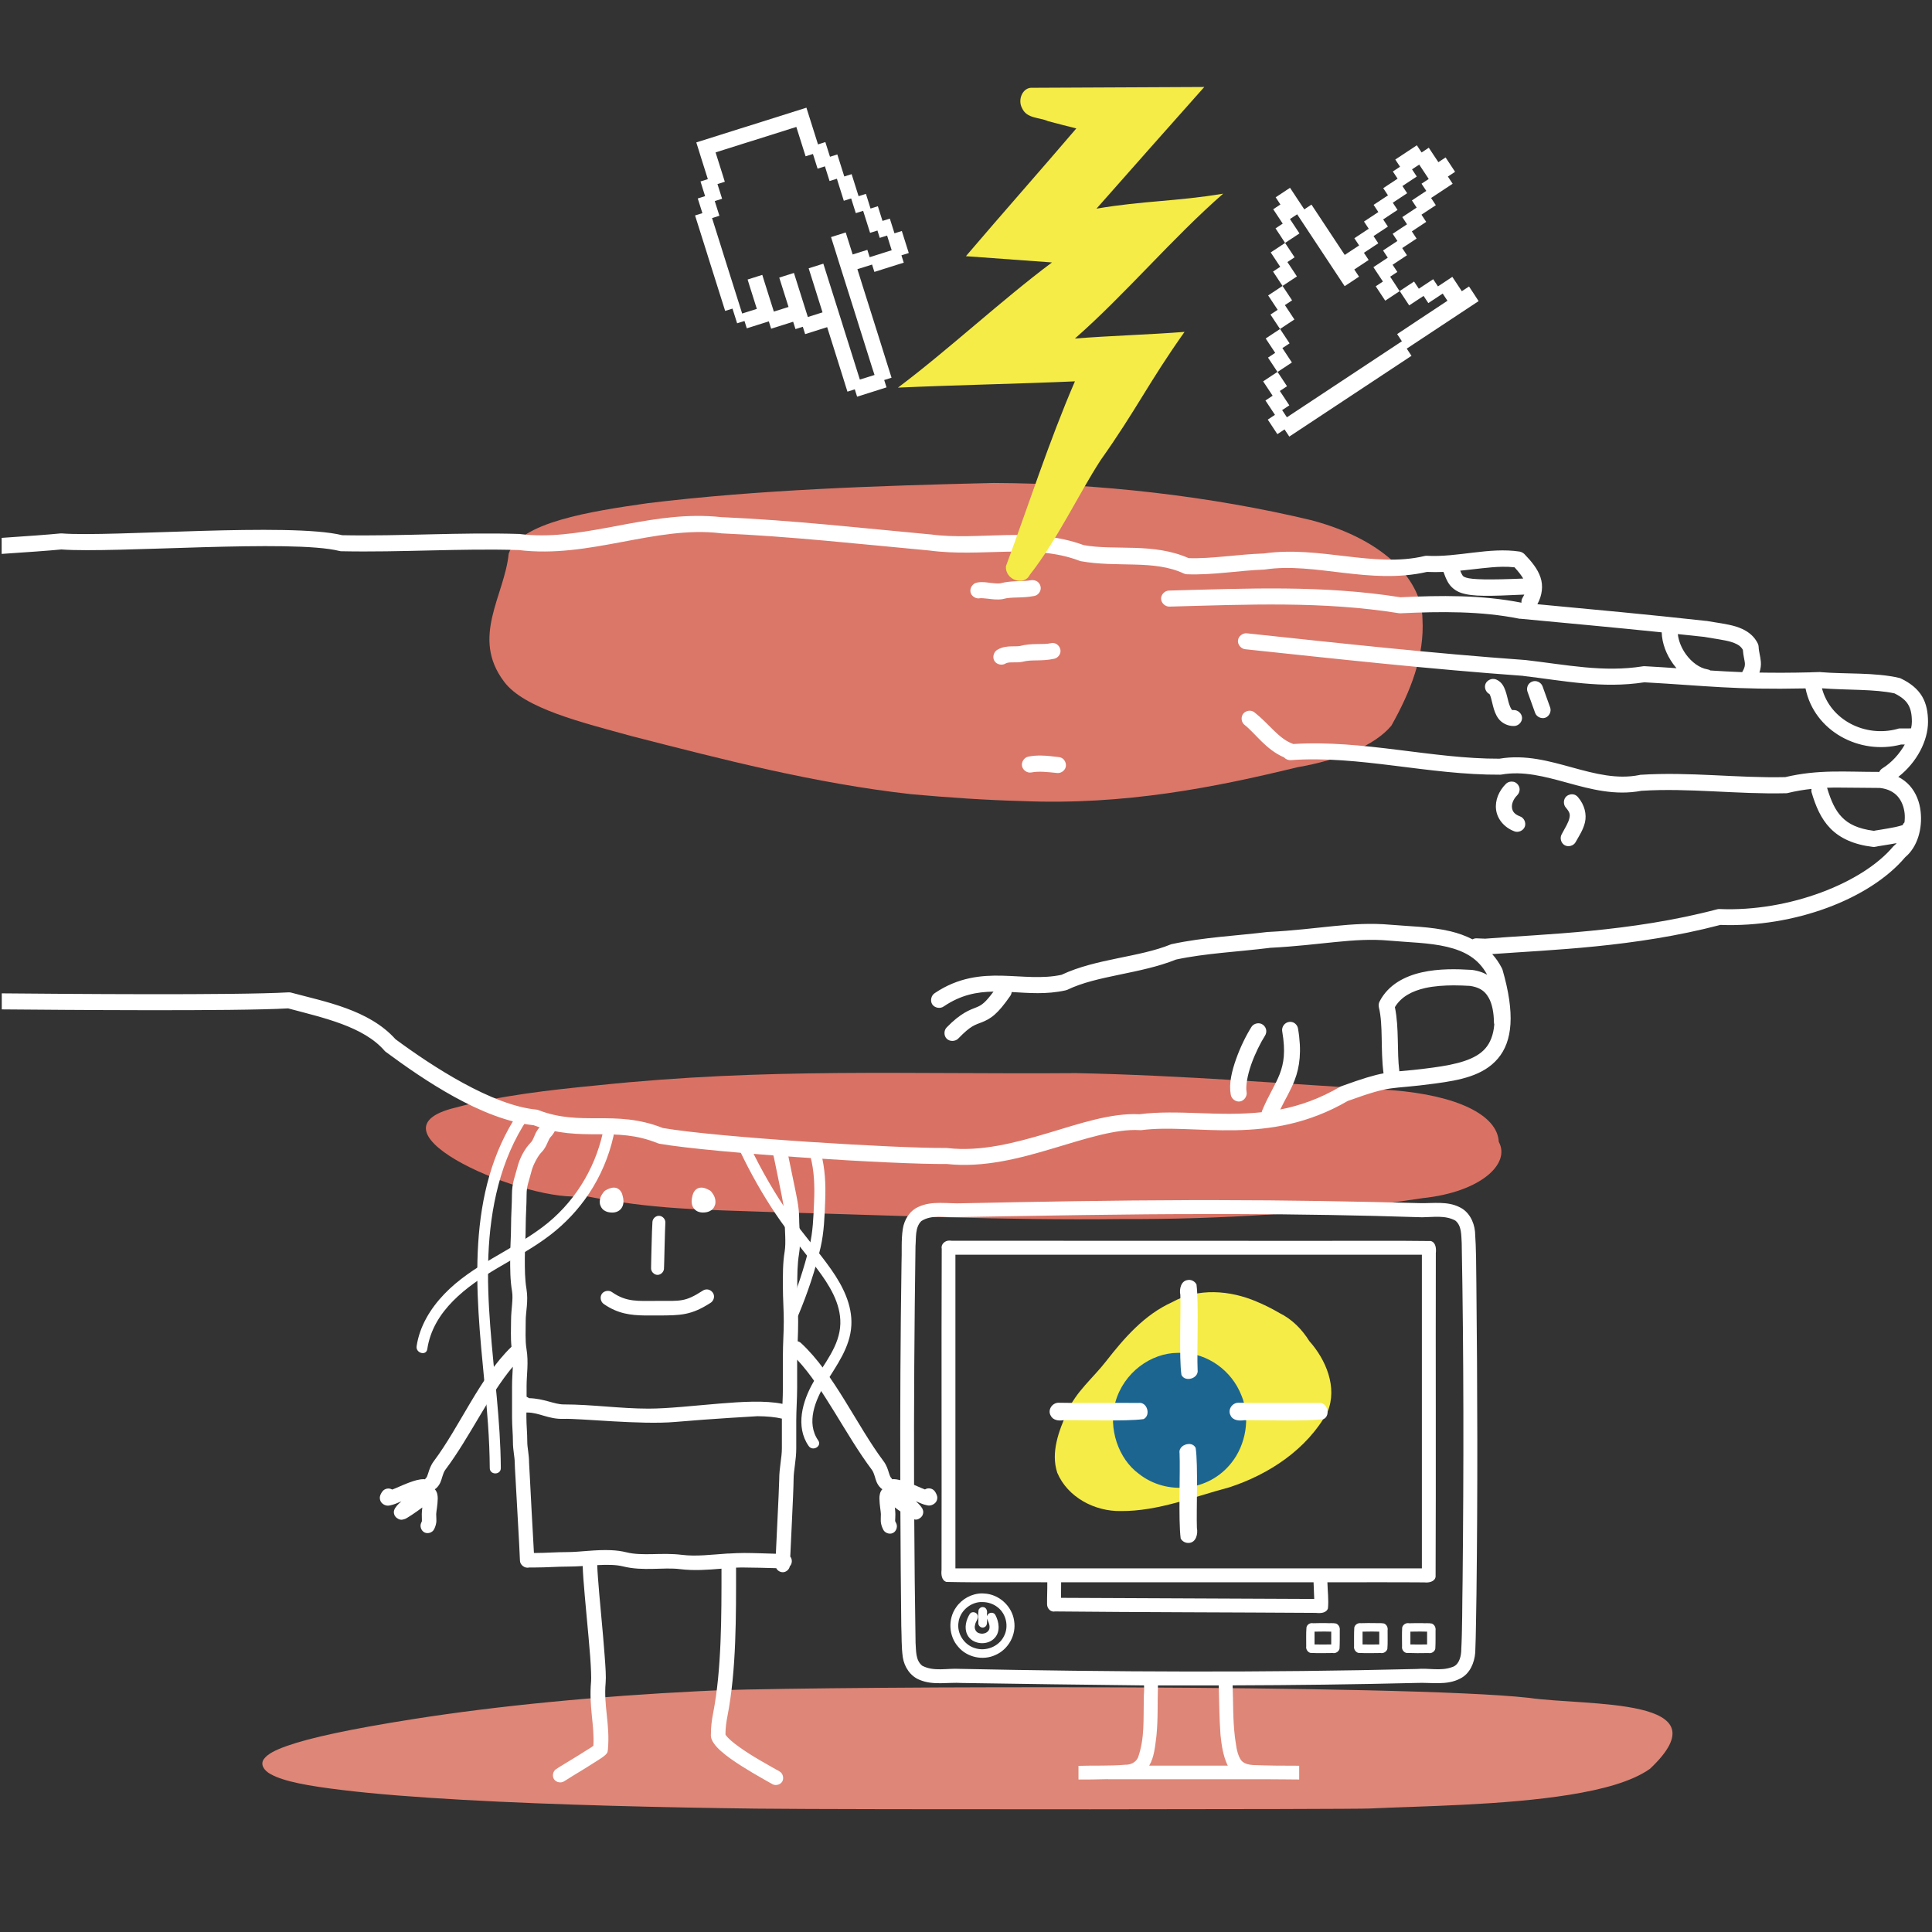 <?xml version="1.0" encoding="utf-8"?>
<!-- Generator: Adobe Illustrator 24.1.3, SVG Export Plug-In . SVG Version: 6.00 Build 0)  -->
<svg version="1.1" xmlns="http://www.w3.org/2000/svg" xmlns:xlink="http://www.w3.org/1999/xlink" x="0px" y="0px"
	 viewBox="0 0 500 500" style="enable-background:new 0 0 500 500;" xml:space="preserve">
<rect x="0" y="0" width="500" height="500" fill="#333333" stroke="none"/>
<style type="text/css">
	.st0{display:none;}
	.st1{display:inline;fill:#CE393E;}
	.st2{display:inline;fill:#1D6591;}
	.st3{fill-rule:evenodd;clip-rule:evenodd;fill:#E19081;}
	.st4{opacity:0.89;}
	.st5{fill:#FAED24;}
	.st6{fill-rule:evenodd;clip-rule:evenodd;fill:#FFFFFF;}
	.st7{opacity:0.27;fill-rule:evenodd;clip-rule:evenodd;fill:#FFFFFF;}
	.st8{opacity:0.91;fill-rule:evenodd;clip-rule:evenodd;fill:#FAED24;}
	.st9{fill-rule:evenodd;clip-rule:evenodd;fill:#1D6591;}
	.st10{fill-rule:evenodd;clip-rule:evenodd;fill:#CE393E;}
	.st11{fill:#FFFFFF;}
	.st12{fill:#D97264;}
	.st13{fill-rule:evenodd;clip-rule:evenodd;fill:#DA7769;}
	.st14{fill-rule:evenodd;clip-rule:evenodd;fill:#DE8677;}
	.st15{fill-rule:evenodd;clip-rule:evenodd;fill:#F5EC48;}
	.st16{fill:none;}
	.st17{fill:#CE393E;}
	.st18{fill:#BAD97C;}
	.st19{fill:#8499B8;}
	.st20{fill:#1B5D85;}
	.st21{fill-rule:evenodd;clip-rule:evenodd;fill:#8C9FBC;}
	.st22{fill:#FFFFFF;stroke:#FFFFFF;stroke-width:0.938;stroke-miterlimit:10;}
	.st23{fill-rule:evenodd;clip-rule:evenodd;fill:#889CBA;}
	.st24{fill-rule:evenodd;clip-rule:evenodd;fill:#6483A7;}
	.st25{opacity:0.48;fill-rule:evenodd;clip-rule:evenodd;fill:#FFFFFF;}
	.st26{fill-rule:evenodd;clip-rule:evenodd;fill:#FAED24;}
	.st27{opacity:0.85;fill-rule:evenodd;clip-rule:evenodd;fill:#FAED24;}
</style>
<g id="podloga" class="st0">
	<rect class="st1" width="500" height="500"/>
</g>
<g id="ilustracije">
	<path class="st12" d="M154.75,280.87c43.85-4.59,79.85-2.81,123.79-3.15c27.68,0.58,54.65,2.81,81.83,4.43
		c16.64,1.32,27.16,6.37,27.51,13.35c3.13,5.69-4.7,13.01-19.71,14.58c-25.47,3.88-52.25,5.52-78.55,5.42
		c-29.72,0.35-58.98-0.99-88.39-1.77c-20.29-0.72-31.96-0.67-50.12-4.27c-13.51,2.34-58.92-16.76-33.07-22.85
		C129.23,283.57,142.15,282.09,154.75,280.87L154.75,280.87z M154.75,280.87"/>
	<path class="st13" d="M235.84,205.54c-25.14-2.82-48.98-9.04-72.29-15.01c-12.76-3.52-27.96-7.16-33.11-14.14
		c-8.66-11.47,0.13-22.19,1.21-33.11c2.8-8.08,21.12-10.94,36.02-13.06c28.61-3.48,59.13-4.51,89.51-5.23
		c27.37,0.13,56.07,3.38,82.28,9.66c19.86,5.3,28.53,16.22,28.67,25.47c0.58,9.6-3.07,18.85-8.05,27.69
		c-4.31,5.15-13.36,8.84-24.39,10.77c-21.29,5.18-44.57,9.84-71.17,8.73C255.02,207.07,245.42,206.4,235.84,205.54L235.84,205.54z
		 M235.84,205.54"/>
	<path class="st14" d="M180.99,437.67c-25.96,1.29-51.83,3.72-74.17,7.25c-16.19,2.56-26.53,4.79-32.56,6.92
		c-3.01,1.07-5.08,2.11-6,3.45c-0.91,1.33-0.02,2.86,1.75,3.84c3.53,1.97,9.88,3.07,18.5,4.12c8.61,1.05,19.43,1.88,31.39,2.55
		c23.92,1.33,52.33,1.99,75.89,2.27c23.55,0.28,153.72,0.2,158.68-0.03c12.89-0.62,34.6-0.8,51.74-3.56
		c8.57-1.38,16.15-3.41,20.81-6.72c19.78-18.68-15.92-16.15-31.43-18.37c-32.22-3.54-176.87-2.99-209.39-1.96
		C184.45,437.51,182.72,437.59,180.99,437.67L180.99,437.67z M180.99,437.67"/>
	<path class="st15" d="M325.2,336.85c-6.9-2.96-15.17-3.59-21.91,0.18c-7.11,3.22-12.32,9.21-17.02,15.24
		c-3.38,4.36-7.86,7.93-10.07,13.12c-2.14,4.85-4.33,10.45-2.58,15.76c2.7,6.37,9.7,10.03,16.46,9.91
		c9.69,0.06,18.8-3.69,28.03-6.13c10.32-3.36,20.16-9.85,25.46-19.55c2.62-6.32-0.41-13.49-4.71-18.3
		c-1.92-3.07-4.46-5.66-7.75-7.28C329.21,338.69,327.24,337.69,325.2,336.85L325.2,336.85z M327.6,333.08"/>
	<path class="st9" d="M304.84,350.12c-6.98,0.02-14.04,5.08-16.19,12.77c-1.91,6.78,0.81,14.65,6.03,18.49
		c7.2,5.73,18.15,4.7,24.04-2.84c3.66-4.59,4.97-11.65,2.59-17.34c-2.59-6.68-8.92-10.91-15.28-11.08
		C305.64,350.11,305.24,350.11,304.84,350.12L304.84,350.12z M304.84,350.12"/>
	<path class="st6" d="M141.43,288.91c-0.3,0.43-0.53,0.84-0.75,1.24c-0.43,0.76-0.88,1.45-0.92,1.49c-0.87,0.87-1.23,1.84-1.53,2.54
		c-0.3,0.7-0.51,1.14-0.78,1.41c-1.74,1.75-2.98,4.25-3.52,6.4c-0.59,2.35-1.44,4.11-1.44,7.17c0,2.55-0.23,5.26-0.23,8.09
		c0,2.71-0.23,5.48-0.23,8.33c0,2.85-0.01,5.68,0.49,8.64c0.34,2.04-0.26,4.68-0.26,7.52c0,2.1-0.14,4.43,0.11,6.8
		c-8.2,7.93-13.34,20.59-20.1,29.61c-0.82,1.09-1.17,2.21-1.41,2.99c-0.24,0.79-0.42,1.17-0.46,1.21c-0.16,0.14-0.3,0.31-0.4,0.49
		c-0.12-0.01-0.22-0.03-0.32-0.03c-1.27,0-2.45,0.39-3.69,0.84c-1.24,0.45-2.48,1.02-3.54,1.47c-0.47,0.2-0.58,0.23-0.95,0.38
		c-0.79-0.5-1.95-0.29-2.51,0.46c-0.17,0.23-0.32,0.43-0.46,0.75c-0.14,0.32-0.39,0.86-0.09,1.67c0.31,0.81,1.2,1.21,1.64,1.26
		c0.44,0.06,0.68-0.01,0.92-0.06c0.95-0.19,1.81-0.58,2.88-1.04c-0.2,0.18-0.5,0.45-0.66,0.6c-0.41,0.41-0.63,0.64-0.92,1.1
		c-0.07,0.11-0.18,0.27-0.26,0.52c-0.08,0.24-0.22,0.64,0.03,1.3c0.25,0.65,1.04,1.13,1.47,1.21c0.42,0.08,0.61,0,0.78-0.03
		c0.66-0.14,0.82-0.3,1.15-0.49c0.33-0.19,0.7-0.43,1.09-0.69c0.9-0.6,1.86-1.27,2.74-1.93c-0.07,0.57-0.14,1.15-0.14,1.7
		c0,0.95,0.04,1.53,0.03,1.7c-0.01,0.18,0.06,0.09-0.17,0.55c-0.44,0.87-0.04,2.07,0.84,2.51c0.87,0.44,2.07,0.04,2.5-0.84
		c0.35-0.7,0.56-1.47,0.58-2.1c0.02-0.63-0.05-1.03-0.05-1.81c0-0.55,0.39-2.44,0.4-4.01c0-0.39-0.02-0.77-0.14-1.24
		c-0.09-0.33-0.25-0.79-0.63-1.18c0.2-0.1,0.37-0.24,0.52-0.4c0.94-0.94,1.17-1.98,1.41-2.77c0.24-0.78,0.45-1.39,0.81-1.87
		c6.42-8.56,11.31-19.41,17.46-26.67c-0.06,1.56-0.2,3.21-0.2,4.96v8.09c0,2.43,0.23,4.24,0.23,6.48c0,2.1,0.46,3.79,0.46,5.3
		c0,0.65,0.1,2.14,0.23,4.46c0.13,2.32,0.29,5.29,0.46,8.27c0.17,2.97,0.34,5.94,0.46,8.26c0.12,2.33,0.2,4.17,0.2,4.29
		c-0.03,1.17,1.27,2.17,2.39,1.85h1.61c2.92,0,5.58-0.23,8.33-0.23c1.26,0,2.58-0.06,3.92-0.14c0.01,0.85,0.08,1.97,0.17,3.28
		c0.19,2.64,0.51,6.1,0.84,9.71c0.33,3.61,0.69,7.33,0.92,10.43c0.23,3.09,0.3,5.69,0.23,6.45c-0.6,6.54,0.92,11.32,0.6,16.65
		c-0.19,0.14-0.37,0.27-0.66,0.46c-0.86,0.56-2.03,1.29-3.25,2.04c-1.23,0.76-2.5,1.53-3.54,2.16c-1.04,0.63-1.77,1.08-2.25,1.41
		c-0.81,0.57-1.02,1.83-0.45,2.63c0.58,0.81,1.83,1.02,2.64,0.45c0.12-0.09,0.99-0.64,2.02-1.27c1.03-0.63,2.3-1.4,3.54-2.16
		c1.24-0.76,2.44-1.52,3.37-2.13c0.46-0.3,0.86-0.56,1.18-0.81c0.16-0.12,0.3-0.22,0.46-0.37c0.08-0.08,0.17-0.16,0.29-0.31
		c0.12-0.15,0.34-0.32,0.4-1.04c0.61-6.53-1.13-11.38-0.58-17.37c0.14-1.53-0.02-3.91-0.26-7.06c-0.23-3.14-0.56-6.91-0.9-10.51
		c-0.33-3.61-0.65-7.08-0.83-9.65c-0.09-1.29-0.16-2.35-0.18-3.05v-0.18c2.49-0.12,4.81-0.13,6.62,0.32
		c5.31,1.33,10.43,0.17,14.81,0.72c3.65,0.45,7.24,0.17,10.72-0.12c0.01,12.22,0.03,26.19-2.16,37.39
		c-0.34,1.74-0.58,3.56-0.58,5.42c-0.08,1,0.33,1.78,0.78,2.42c0.5,0.72,1.14,1.37,1.87,2.02c1.46,1.3,3.34,2.59,5.24,3.8
		c1.91,1.22,3.83,2.34,5.3,3.17c0.73,0.41,1.36,0.79,1.81,1.03c0.22,0.13,0.4,0.22,0.52,0.29c0.04,0.03,0.1,0.04,0.14,0.06
		c0.02,0.02,0.05,0.04,0.03,0.03c0.82,0.63,2.17,0.4,2.74-0.48c0.56-0.87,0.22-2.2-0.69-2.69c-0.29-0.2-0.23-0.15-0.37-0.23
		c-0.14-0.08-0.32-0.17-0.55-0.29c-0.44-0.24-1.07-0.6-1.78-1.01c-1.44-0.81-3.28-1.86-5.1-3.02c-1.82-1.16-3.62-2.43-4.81-3.48
		c-0.59-0.53-1.03-0.99-1.24-1.3c-0.11-0.15-0.12-0.26-0.12-0.26c0-0.02,0-0.04,0-0.06c0-1.52,0.21-3.11,0.52-4.69
		c2.32-11.86,2.23-26.13,2.22-38.39c0.73-0.04,1.45-0.03,2.16-0.03c2.43,0,5.67,0.11,8.24,0.17c0.34,0.7,1.16,1.14,1.93,1.03
		c0.77-0.11,1.44-0.75,1.58-1.52c0.65-0.65,0.7-1.8,0.12-2.51c0.09-1.99,0.23-4.97,0.4-8.5c0.24-4.99,0.46-9.93,0.46-11.41
		c0-2.44,0.69-5.03,0.69-8.09v-7.17c0-2.7,0.23-5.61,0.23-8.56v-7.23c6.83,7.27,12.5,19.38,19.32,28.48
		c0.36,0.48,0.57,1.09,0.81,1.87c0.24,0.79,0.48,1.83,1.41,2.77c0.15,0.16,0.32,0.3,0.52,0.4c-0.39,0.4-0.55,0.85-0.63,1.18
		c-0.12,0.47-0.15,0.85-0.14,1.24c0.02,1.57,0.38,3.45,0.38,4.01c0,0.78-0.05,1.18-0.03,1.81c0.02,0.63,0.22,1.4,0.58,2.1
		c0.38,0.97,1.66,1.45,2.58,0.99c0.93-0.46,1.31-1.78,0.76-2.66c-0.23-0.46-0.2-0.37-0.2-0.55c0-0.17,0.06-0.74,0.06-1.7
		c0-0.55-0.08-1.13-0.14-1.7c0.46,0.36,0.95,0.69,1.44,1.04c0.05,9.87,0.1,19.74,0.23,29.61c0.12,2.72,0.01,5.45,0.4,8.15
		c0.39,2.52,1.98,4.92,4.41,5.85c3.44,1.44,7.25,0.55,10.86,0.78c15.72,0.23,31.45,0.48,47.15,0.63c0.12,1.19-0.09,2.4-0.06,3.6
		c-0.13,5.24,0.27,10.05-1.49,15.06c-0.57,1.27-1.96,1.92-3.31,1.87c-4.03,0.36-8.07,0.15-12.1,0.29v3.53
		c2.55,0.04,5.11-0.04,7.66-0.09v0.03h41.77c2.56,0.04,5.13,0.01,7.69,0.06v-3.56c-2.02,0-4.03,0-6.05-0.03
		c-1.9-0.02-3.81-0.07-5.7-0.14c-1.34-0.08-2.88-0.35-3.55-1.67c-0.94-1.73-1.05-3.76-1.35-5.68c-0.54-4.61-0.4-8.65-0.58-13.28
		c15.86-0.05,31.73-0.24,47.58-0.63c3.78-0.18,7.87,0.72,11.35-1.15c2.49-1.25,3.65-4.06,3.86-6.71c0.21-5.08,0.21-10.16,0.32-15.24
		c0.33-26.76,0.25-53.52-0.03-80.28c-0.05-4.48-0.04-8.96-0.35-13.42c-0.25-2.6-1.6-5.22-4.03-6.34c-3.13-1.58-6.77-0.96-10.14-1.03
		c-17.4-0.46-34.77-0.77-52.16-0.78c-2.49,0-5-0.01-7.49,0c-19.59,0.05-39.17,0.4-58.76,0.81c-3.82,0.18-7.92-0.75-11.49,0.95
		c-2.24,1-3.63,3.27-4.01,5.65c-0.46,2.96-0.21,5.99-0.34,8.98c-0.28,18.69-0.37,37.39-0.32,56.08c-0.59-0.14-1.17-0.26-1.79-0.26
		c-0.1,0-0.19,0.01-0.31,0.03c-0.09-0.18-0.22-0.35-0.37-0.49c-0.04-0.04-0.25-0.42-0.49-1.21c-0.24-0.79-0.56-1.9-1.38-2.99
		c-6.93-9.24-12.83-22.69-21.35-30.56c-0.24-0.22-0.54-0.39-0.86-0.46c0.07-1.67,0.12-3.37,0.12-5.13c0-3.14-0.23-6.06-0.23-9.02
		c0-2.99,0.01-5.8,0.46-8.5c0.53-3.18,0.03-6.48,0.03-9.07c0-2.97-0.7-5.93-1.21-8.47c-0.54-2.71-1.09-5.23-1.62-7.86
		c-0.1-0.5-0.25-0.99-0.4-1.47c-0.04,0-0.07,0-0.12,0c-1.35-0.12-2.68-0.28-4.03-0.43c0.41,0.87,0.72,1.76,0.9,2.62
		c0.53,2.67,1.08,5.19,1.61,7.86c0.52,2.61,1.12,5.37,1.12,7.75c0,3,0.38,6.15,0,8.47c-0.52,3.11-0.46,6.13-0.46,9.1
		c0,3.15,0.23,6.07,0.23,9.02c0,2.85-0.23,5.7-0.23,8.79v8.32c0,1.37-0.05,2.77-0.11,4.21c-4.5-0.91-10.35-0.56-16.42-0.06
		c-6.48,0.53-13.18,1.3-18.26,1.3c-7.31,0-14.64-1.09-21.95-1.09c-2.42,0-5.04-1.52-8.96-1.62c-0.09-0.06-0.25-0.18-0.63-0.37v-2.82
		c0-2.88,0.56-6.05-0.03-9.56c-0.36-2.17-0.2-4.72-0.2-7.34c0-2.18,0.72-5.06,0.2-8.15c-0.43-2.58-0.43-5.15-0.43-8.01
		c0-2.64,0.23-5.41,0.23-8.33c0-2.62,0.23-5.33,0.23-8.09c0-2.38,0.65-3.55,1.32-6.25c0.34-1.35,1.58-3.76,2.51-4.69
		c0.89-0.89,1.31-1.88,1.62-2.59c0.31-0.72,0.53-1.13,0.72-1.33c0.78-0.78,1.13-1.6,1.53-2.3c0.4-0.7,0.85-1.25,0.81-1.21
		c0.45-0.33,0.84-0.67,1.21-0.98C144.43,289.61,142.92,289.33,141.43,288.91L141.43,288.91z M158.89,307.35
		c-0.27,0-0.5,0.04-0.69,0.09c-0.76,0.19-1.26,0.5-1.3,0.52c-0.29,0.13-0.54,0.34-0.72,0.6c-0.45,0.63-1.04,1.41-0.95,2.74
		c0.04,0.66,0.44,1.48,1.09,1.93c0.66,0.45,1.39,0.58,2.16,0.58c0.64,0,1.34-0.17,1.9-0.63c0.56-0.46,0.84-1.12,0.92-1.64
		c0.17-1.05-0.11-1.81-0.26-2.42c-0.14-0.57-0.6-1.26-1.26-1.56C159.45,307.4,159.16,307.35,158.89,307.35L158.89,307.35z
		 M181.5,307.35c-0.27,0-0.59,0.05-0.92,0.2c-0.66,0.3-1.12,0.99-1.27,1.56c-0.15,0.61-0.42,1.37-0.26,2.42
		c0.09,0.53,0.36,1.18,0.92,1.64c0.56,0.46,1.29,0.63,1.93,0.63c0.77,0,1.5-0.13,2.16-0.58c0.66-0.45,1.05-1.27,1.09-1.93
		c0.09-1.32-0.5-2.1-0.95-2.74c-0.18-0.27-0.45-0.48-0.75-0.6c-0.04-0.01-0.51-0.32-1.27-0.52
		C182,307.39,181.77,307.35,181.5,307.35L181.5,307.35z M313.05,314.2c2.3,0,4.59-0.01,6.89,0c16.05,0.04,32.09,0.31,48.13,0.83
		c2.85-0.03,5.97-0.58,8.58,0.86c1.67,1.37,1.5,3.8,1.64,5.76c0.54,29.14,0.53,58.31,0.23,87.45c-0.12,6.14-0.04,12.27-0.37,18.4
		c-0.11,1.58-0.7,3.51-2.42,3.97c-2.9,1.05-6.02,0.18-9.02,0.46c-39.43,0.98-78.89,0.79-118.32-0.03c-3.23-0.2-6.72,0.77-9.71-0.81
		c-1.77-1.41-1.57-3.9-1.73-5.93c-0.18-10.65-0.28-21.29-0.34-31.95c0.16,0.04,0.36,0.1,0.75,0.03c0.42-0.08,1.19-0.56,1.44-1.21
		c0.25-0.65,0.11-1.05,0.03-1.3c-0.08-0.25-0.18-0.41-0.26-0.52c-0.29-0.46-0.51-0.69-0.92-1.1c-0.16-0.16-0.44-0.42-0.63-0.6
		c1.07,0.46,1.87,0.85,2.82,1.04c0.24,0.05,0.48,0.12,0.92,0.06c0.44-0.06,1.36-0.46,1.67-1.26c0.31-0.81,0.05-1.35-0.09-1.67
		c-0.14-0.32-0.26-0.52-0.43-0.75c-0.56-0.77-1.74-0.98-2.53-0.46c-0.37-0.14-0.48-0.18-0.95-0.38c-0.58-0.24-1.22-0.53-1.87-0.81
		c-0.06-20.61,0.08-41.21,0.37-61.81c0.19-2.17-0.16-4.78,1.5-6.45c2.68-1.75,6.01-0.88,9.01-1.03
		C269.3,314.64,291.17,314.18,313.05,314.2L313.05,314.2z M170.35,314.66c-0.78,0.09-1.44,0.77-1.5,1.56
		c-0.08,1-0.16,3.76-0.23,6.45c-0.04,1.35-0.06,2.64-0.09,3.63c-0.02,0.99-0.03,1.51-0.03,1.78c-0.1,0.94,0.73,1.86,1.67,1.86
		c0.94,0,1.77-0.92,1.67-1.86c0,0.12,0.04-0.72,0.06-1.7c0.02-0.98,0.05-2.29,0.09-3.63c0.07-2.67,0.15-5.64,0.2-6.28
		c0.08-0.86-0.63-1.72-1.5-1.81c-0.05,0-0.11,0-0.17,0C170.47,314.66,170.41,314.66,170.35,314.66L170.35,314.66z M245.68,321.06
		c-1.09-0.02-2.22,0.93-1.96,2.1c-0.11,27.72,0.01,55.44-0.05,83.16c-0.13,1.11,0,2.71,1.27,3.08c8.7,0.2,17.4,0.03,26.1,0.09
		c0.03,1.91-0.09,3.83-0.06,5.73c0.02,1.07,0.95,2.07,2.07,1.82c22.5,0.22,45.01,0.22,67.51,0.37c1.11,0.12,2.67,0.1,3.11-1.15
		c0.23-2.26-0.09-4.51-0.14-6.77c8.37,0.02,16.75-0.04,25.12,0.03c1.1,0.13,2.65-0.15,2.88-1.44c0.12-27.94-0.01-55.85,0.06-83.79
		c0.13-1.13,0.01-2.76-1.3-3.11c-9.59-0.13-19.19-0.02-28.78-0.05c-31.75-0.02-63.51,0.01-95.25-0.03c-0.1-0.02-0.19-0.02-0.29-0.03
		C245.87,321.05,245.78,321.05,245.68,321.06L245.68,321.06z M247.26,324.72h120.72v81.17H247.26V324.72z M307.69,331.23
		c-0.05,0-0.12,0.03-0.18,0.03c-1.86,0.11-2.36,2.34-2.04,3.86c0.17,4.51-0.37,16.24,0.29,20.71c0.97,2,4.54,0.88,4.18-1.33
		c-0.21-4.96,0.34-17.15-0.29-22.09C309.28,331.69,308.49,331.23,307.69,331.23L307.69,331.23z M182.94,333.7
		c-0.37,0-0.76,0.11-1.06,0.32c-4.59,2.95-5.65,2.65-11.7,2.65c-5.02,0-7.99,0.37-11.72-2.22c-0.8-0.64-2.12-0.44-2.7,0.4
		c-0.59,0.84-0.3,2.16,0.58,2.68c3.58,2.48,6.95,2.86,10.51,2.91c0.51,0.01,1.03,0,1.55,0c0.59,0,1.18,0,1.79,0
		c6.01,0,8.69-0.05,13.68-3.25c0.69-0.42,1.08-1.32,0.86-2.1C184.51,334.31,183.75,333.71,182.94,333.7L182.94,333.7z
		 M273.93,363.03c-1.62,0.01-2.86,1.85-2.02,3.31c0.57,1.22,2.07,1.42,3.25,1.21c4.55-0.11,16.3,0.35,20.8-0.29
		c1.94-0.97,0.94-4.49-1.27-4.18C290.16,363.03,278.47,363.16,273.93,363.03L273.93,363.03z M320.48,363.03
		c-1.59,0.01-2.79,1.78-2.04,3.22c0.57,1.38,2.25,1.5,3.52,1.3c4.46-0.09,16.17,0.35,20.59-0.29c1.93-0.97,0.94-4.49-1.27-4.18
		C336.74,363.03,325.01,363.16,320.48,363.03L320.48,363.03z M196.04,366.51c2.48,0.02,4.66,0.23,6.31,0.63c0,0.18,0,0.34,0,0.52
		v7.17c0,2.44-0.69,5.02-0.69,8.09c0,0.99-0.25,6.22-0.49,11.21c-0.15,3.06-0.28,5.9-0.38,7.98c-2.46-0.06-5.66-0.2-8.15-0.2
		c-1.32,0-2.62,0.06-3.92,0.14c-0.03,0-0.06,0-0.09,0c-0.09-0.01-0.18-0.01-0.26,0c-4.19,0.28-8.21,0.81-11.93,0.34
		c-5.24-0.65-10.16,0.39-14.34-0.66c-1.26-0.31-2.58-0.48-3.92-0.54c-4.01-0.19-8.15,0.49-11.32,0.49c-2.95,0-5.61,0.23-8.33,0.23
		h-0.35c-0.04-0.72-0.09-1.54-0.14-2.59c-0.13-2.34-0.29-5.32-0.46-8.3c-0.17-2.97-0.31-5.92-0.43-8.24
		c-0.13-2.31-0.23-4.18-0.23-4.26c0-2.14-0.46-3.85-0.46-5.3c0-2.49-0.23-4.31-0.23-6.48v-1.18c0.09,0.01,0.19,0,0.29,0
		c2.98,0,5.5,1.78,9.3,1.64c4.35-0.15,20.02,1.58,28.9,0.8C184.21,367.17,196.04,366.51,196.04,366.51z M307.63,373.71
		c-1.26,0.04-2.59,0.98-2.36,2.36c0.21,4.97-0.34,17.15,0.29,22.09c0.4,0.76,1.28,1.22,2.13,1.15c1.86-0.11,2.38-2.34,2.07-3.86
		c-0.17-4.5,0.34-16.24-0.32-20.71c-0.31-0.66-0.9-0.98-1.55-1.04C307.8,373.7,307.73,373.71,307.63,373.71L307.63,373.71z
		 M274.62,409.49h65.33l0.17,4.32c-21.84-0.1-43.68-0.18-65.53-0.29C274.61,412.18,274.61,410.83,274.62,409.49L274.62,409.49z
		 M254.12,412.37c-2.65,0.03-5.19,1.43-6.68,3.6c-2.16,3.01-1.93,7.47,0.55,10.23c2.28,2.73,6.43,3.63,9.65,2.1
		c3.35-1.45,5.42-5.23,4.81-8.84c-0.51-3.79-3.94-6.92-7.78-7.06C254.48,412.38,254.29,412.37,254.12,412.37L254.12,412.37z
		 M253.68,414.61c0.18-0.01,0.36,0,0.54,0c1.44,0,2.88,0.46,4.01,1.38c2.22,1.72,2.91,5.07,1.56,7.52
		c-1.35,2.68-4.76,3.98-7.58,2.99c-2.76-0.87-4.64-3.85-4.14-6.71C248.44,417.03,250.94,414.82,253.68,414.61L253.68,414.61z
		 M254.4,415.91c-0.51-0.05-1,0.31-1.15,0.78c-0.18,1.04,0,2.11-0.06,3.17c-0.16,0.88,0.81,1.7,1.61,1.24
		c0.83-0.4,0.63-1.47,0.63-2.22c0.28,0.75,0.72,1.45,0.66,2.28c0.01,1.29-1.54,1.9-2.62,1.53c-0.93-0.19-1.41-1.26-1.13-2.13
		c0.08-0.85,0.9-1.5,0.72-2.39c-0.16-0.91-1.45-1.29-2.04-0.54c-0.99,1.53-1.53,3.62-0.72,5.36c1.23,2.66,5.31,3.02,7.17,0.86
		c1.45-1.62,1.09-4.1,0.14-5.88c-0.4-0.82-1.7-0.78-2.07,0.06c-0.19,0.57-0.09-0.09-0.12-0.4
		C255.6,416.88,255.23,415.94,254.4,415.91L254.4,415.91z M339.52,420.06c-0.67,0-1.31,0.48-1.41,1.15
		c-0.13,1.61-0.04,3.25-0.06,4.86c-0.12,0.74,0.35,1.49,1.07,1.7c1.92,0.1,3.86,0.06,5.79,0.03c0.77,0.16,1.6-0.37,1.76-1.15
		c0.09-1.56,0.06-3.15,0.06-4.72c0.11-0.72-0.27-1.47-0.95-1.76c-0.8-0.19-1.66-0.04-2.48-0.11c-1.16-0.02-2.33,0-3.48,0.03
		C339.71,420.07,339.61,420.05,339.52,420.06L339.52,420.06z M351.96,420.06c-0.67,0-1.34,0.48-1.47,1.15
		c-0.1,1.61-0.05,3.25-0.06,4.86c-0.11,0.74,0.38,1.49,1.1,1.7c1.92,0.1,3.83,0.06,5.76,0.03c0.74,0.15,1.56-0.33,1.76-1.07
		c0.14-1.6,0.03-3.2,0.06-4.81c0.13-0.72-0.24-1.47-0.92-1.76c-0.8-0.18-1.66-0.04-2.48-0.11c-1.16-0.02-2.33,0-3.49,0.03
		C352.12,420.07,352.06,420.05,351.96,420.06L351.96,420.06z M364.35,420.06c-0.67,0.01-1.34,0.5-1.47,1.18
		c-0.09,1.61-0.03,3.23-0.03,4.84c-0.12,0.76,0.37,1.52,1.12,1.7c1.91,0.07,3.84,0.07,5.76,0.03c0.76,0.16,1.59-0.38,1.73-1.15
		c0.09-1.57,0.05-3.14,0.06-4.72c0.1-0.72-0.26-1.48-0.95-1.76c-0.8-0.18-1.66-0.04-2.48-0.11c-1.16-0.02-2.3,0-3.46,0.03
		C364.54,420.07,364.44,420.05,364.35,420.06L364.35,420.06z M342.71,422.24c0.61,0,1.21,0.02,1.81,0.03c0.01,1.11,0.01,2.21,0,3.31
		c-1.44,0.04-2.88,0.03-4.32,0c-0.01-1.1-0.01-2.21,0-3.31C341.04,422.25,341.88,422.24,342.71,422.24L342.71,422.24z M355.1,422.24
		c0.61,0,1.23,0.02,1.85,0.03c0.01,1.11,0.01,2.21,0,3.31c-1.44,0.04-2.88,0.03-4.32,0c-0.01-1.1-0.01-2.21,0-3.31
		C353.46,422.25,354.27,422.24,355.1,422.24L355.1,422.24z M367.52,422.24c0.6,0,1.21,0.02,1.81,0.03c0.01,1.11,0.01,2.21,0,3.31
		c-1.44,0.04-2.89,0.03-4.32,0c-0.01-1.1-0.01-2.21,0-3.31C365.84,422.25,366.68,422.24,367.52,422.24L367.52,422.24z
		 M299.68,436.19h15.73c0.14,4.5,0.13,8.38,0.46,12.87c0.27,2.62,0.68,5.33,1.79,7.72c0.03,0.06,0.08,0.11,0.12,0.17h-20.37
		c1.35-2.27,1.52-5.08,1.87-7.66C299.74,444.73,299.52,440.76,299.68,436.19L299.68,436.19z M299.68,436.19"/>
	<path class="st11" d="M179.97,133.52c-15.86,0.18-30.61,6.52-45.31,4.7c-0.06-0.01-0.11-0.03-0.17-0.03
		c-15.32-0.48-30.78,0.62-45.92,0.32c-13.56-3.34-59.78,0.53-72.56-0.46c-0.12-0.01-0.25-0.01-0.37,0c-3.07,0.3-8.5,0.71-15.21,1.15
		v4.15c6.8-0.45,12.3-0.85,15.44-1.15c13.83,1.03,59.82-2.71,72.01,0.4c0.16,0.04,0.33,0.06,0.49,0.06
		c15.38,0.32,30.79-0.77,45.8-0.31c0.02,0,0.04,0,0.06,0c18.46,2.26,35.33-6.37,52.28-4.35c0.05,0.01,0.09,0.03,0.14,0.03
		c17.98,0.79,35.75,2.77,53.78,4.43c13.64,1.84,26.99-1.87,38.89,2.65c0.12,0.05,0.25,0.1,0.37,0.12
		c9.47,1.72,18.94-0.44,26.67,3.19c0.25,0.12,0.53,0.19,0.81,0.2c6.74,0.26,13.48-0.99,19.99-1.21c0.08,0,0.18-0.01,0.26-0.03
		c12.85-1.93,27.11,4.02,41.88,0.63c1.45,0.07,2.86,0.06,4.27,0c0.34,0.95,0.67,1.81,1.18,2.7c0.67,1.17,1.88,2.23,3.43,2.74
		c3,0.99,7.31,0.84,16.3,0.43c-0.12,0.24-0.24,0.5-0.41,0.78c-0.25,0.39-0.36,0.86-0.31,1.32c-10.37-2.05-21.03-1.9-31.34-1.41
		c-20.13-3.19-39.65-2.27-59.89-1.73c-1.09,0.02-2.08,1.04-2.04,2.13c0.03,1.09,1.07,2.05,2.16,2.02
		c20.36-0.54,39.66-1.44,59.34,1.7c0.14,0.02,0.29,0.04,0.43,0.03c10.38-0.49,20.87-0.6,30.82,1.41c0.07,0.01,0.16,0,0.23,0
		c12.02,1.14,24.36,2.26,36.58,3.52c0.09,2.9,1.22,5.77,2.94,8.15c0.28,0.39,0.58,0.76,0.89,1.13c-2.53-0.18-5.19-0.35-8.27-0.52
		c-0.15-0.01-0.28,0.01-0.43,0.03c-10.18,1.63-19.71-0.39-30.5-1.64c-0.04,0-0.05,0-0.09,0c-23.93-1.72-47.65-4.31-71.81-6.89
		c-1.1-0.17-2.27,0.7-2.39,1.82c-0.12,1.11,0.84,2.24,1.96,2.3c24.12,2.56,47.84,5.15,71.84,6.88c0.03,0,0.06,0.03,0.09,0.03
		c10.43,1.22,20.32,3.33,31.28,1.64c16.18,0.9,23.1,1.97,41.71,1.58c2.24,11.03,13.97,17.35,24.74,14.52h0.03c0.01,0,0.01,0,0.03,0
		c0.09,0,0.25,0,0.43,0h0.46c-1.32,2.34-3.32,4.64-5.79,6.17c-0.36,0.22-0.63,0.54-0.81,0.92c-8.99,0.01-15.69-0.68-24.34,1.35
		c-12.44,0.28-24.64-1.42-37.5-0.6c-0.09,0-0.17,0.04-0.26,0.06c-5.77,1.15-11.41-0.32-17.37-1.96c-5.9-1.62-12.13-3.41-18.83-2.27
		c-17.31,0.07-35.17-4.93-53.35-3.8c-0.12-0.07-0.27-0.13-0.41-0.17c-3.45-1.34-5.88-5.05-9.59-7.98c-0.16-0.13-0.33-0.24-0.52-0.32
		c-0.92-0.38-2.1,0-2.59,0.86c-0.5,0.87-0.28,2.08,0.52,2.68c2.82,2.23,5.48,6.37,10.23,8.41c0.44,0.51,1.13,0.76,1.79,0.69
		c17.54-1.28,35.66,3.88,54.09,3.77c0.12,0,0.23,0,0.35-0.03c5.63-1.01,11.21,0.52,17.2,2.16c5.9,1.62,12.2,3.33,19.01,2.04
		c0,0,0.02,0,0.03,0c12.35-0.78,24.54,0.93,37.44,0.63c0.15,0,0.29-0.02,0.43-0.06c2.14-0.52,4.16-0.85,6.13-1.06
		c-0.05,0.31-0.06,0.62,0.03,0.92c1.06,3.54,2.38,6.77,4.86,9.31c2.48,2.53,6.05,4.19,11,4.78c0.26,0.03,0.53,0.01,0.78-0.06
		c0,0,0.04,0,0.06,0c0.11-0.02,0.31-0.09,0.49-0.11c0.36-0.06,0.87-0.14,1.44-0.23c0.98-0.16,2.19-0.35,3.37-0.58
		c-0.19,0.23-0.38,0.43-0.58,0.58c-0.12,0.09-0.22,0.18-0.31,0.29c-7.85,9.39-26.87,16.95-44.93,16.19c-0.21-0.01-0.41,0-0.6,0.06
		c-22.48,5.93-44.81,6.4-60.06,7.61l-2.25-0.09c-0.35-0.01-0.72,0.09-1.03,0.26c-1.8-0.93-3.75-1.61-5.7-2.08
		c-5.27-1.25-10.86-1.28-15.55-1.7c-10.04-0.9-18.44,1.21-31.63,1.87c-0.05,0-0.09-0.01-0.14,0c-7.7,0.96-16.58,1.37-24.63,3.11
		c-0.13,0.02-0.26,0.04-0.38,0.09c-8.28,3.4-19.32,3.65-28.34,7.89c-4.93,1.07-9.92,0.37-15.32,0.23
		c-5.45-0.14-11.39,0.41-17.45,4.49c-0.96,0.58-1.29,2.01-0.67,2.94c0.63,0.93,2.07,1.19,2.97,0.52c4.46-3.01,8.56-3.76,12.87-3.83
		c-1.05,1.41-1.84,2.33-2.47,2.88c-0.8,0.7-1.28,0.91-2.02,1.21c-1.48,0.59-3.96,1.38-7.63,5.18c-0.76,0.78-0.76,2.18,0.03,2.94
		c0.78,0.76,2.21,0.72,2.97-0.06c3.31-3.43,4.33-3.51,6.16-4.24c0.91-0.36,2.05-0.9,3.23-1.93c1.18-1.03,2.44-2.53,4.06-4.86
		c0.21-0.3,0.34-0.65,0.38-1.01c4.37,0.24,8.98,0.67,13.91-0.43c0.15-0.03,0.31-0.08,0.46-0.14c7.76-3.76,18.77-4.07,28.17-7.84
		c7.49-1.61,16.19-2.02,24.08-3c0.05,0,0.09-0.03,0.14-0.03c13.43-0.69,21.71-2.7,30.91-1.87c4.95,0.45,10.36,0.51,14.98,1.61
		c4.55,1.09,8.15,3.02,10.4,7.23c-0.41-0.22-0.84-0.44-1.3-0.61c-0.81-0.31-1.72-0.53-2.68-0.66c-0.05-0.01-0.09,0-0.14,0
		c-3.7-0.23-8.33-0.35-12.73,0.63c-4.4,0.98-8.74,3.17-11,7.57c-0.23,0.44-0.29,0.99-0.18,1.47c1.16,4.73,0.39,10.89,1.21,17.11
		c-2.51,0.47-5.39,1.33-10.8,3.29c-0.12,0.04-0.24,0.08-0.35,0.14c-5.35,3.14-10.54,4.95-15.58,5.93c1.27-2.65,2.69-4.87,3.74-7.63
		c1.29-3.37,1.86-7.46,0.86-13.31c-0.11-0.68-0.58-1.3-1.21-1.58c-0.68-0.3-1.52-0.18-2.1,0.29c-0.59,0.46-0.91,1.26-0.78,1.99
		c0.9,5.3,0.41,8.31-0.66,11.09c-1.07,2.78-2.88,5.45-4.52,9.39c-0.07,0.15-0.09,0.3-0.12,0.46c-11.22,1.21-21.72-0.75-31.59,0.52
		c-0.04,0-0.08,0-0.12,0c-7.37-0.34-15.32,2.4-23.68,4.9c-8.5,2.53-17.34,4.85-25.92,3.86c-0.09-0.01-0.17-0.03-0.26-0.03
		c-12.38,0.15-59.05-2.69-73.42-5.16c-6.23-2.48-11.67-2.53-16.73-2.53c-5.14,0-9.9,0.03-15.47-2.1c-0.18-0.07-0.36-0.13-0.55-0.14
		c-11.45-1.09-26.94-11.19-36.44-18.21c-6.89-7.68-18.24-9.69-27.04-12.07c-0.21-0.06-0.42-0.07-0.63-0.06
		c-13.75,0.79-58.54,0.4-74.23,0.26v4.15c15.5,0.13,60.26,0.52,74.11-0.26c9.09,2.43,19.51,4.65,24.97,10.98
		c0.1,0.12,0.22,0.22,0.35,0.31c9.59,7.09,24.87,17.56,38.22,18.95c6.21,2.32,11.63,2.33,16.67,2.34c5.11,0.01,9.87,0.05,15.47,2.33
		c0.14,0.06,0.26,0.09,0.41,0.12c14.34,2.46,61.26,5.4,74.34,5.24c9.51,1.03,18.82-1.44,27.34-3.98c8.59-2.56,16.44-5.16,22.64-4.78
		c0.13,0.01,0.27,0.02,0.41,0c14.04-1.83,32.79,4.42,53.4-7.55c6.13-2.21,8.67-2.89,11.15-3.25c2.5-0.36,5.23-0.41,11.52-1.27
		c6.3-0.85,12.39-1.98,16.19-6.45c3.8-4.47,4.49-11.65,1.18-23.07c-0.04-0.13-0.11-0.26-0.17-0.37c-0.71-1.36-1.53-2.56-2.48-3.6
		c14.94-1.11,36.8-1.71,59.05-7.55c19.13,0.71,38.67-6.67,47.85-17.54c3.14-2.61,4.5-7.32,3.97-11.89c-0.27-2.34-1.13-4.71-2.8-6.6
		c-0.81-0.91-1.8-1.67-2.97-2.28c4.86-3.79,7.69-9.42,7.69-14.23c0-2.41-0.38-4.66-1.53-6.6c-1.15-1.94-3.01-3.45-5.5-4.64
		c-0.13-0.07-0.26-0.11-0.4-0.14c-6.25-1.48-14.11-0.96-20.31-1.5c-0.08-0.01-0.15-0.03-0.23-0.03c-0.6,0.02-1.15,0.04-1.73,0.05
		c-0.18-0.02-0.36,0-0.54,0.03c-5.25,0.13-9.58,0.13-13.39,0.06c0.33-1.01,0.44-1.94,0.37-2.77c-0.12-1.58-0.53-2.51-0.58-3.91
		c-0.01-0.29-0.08-0.55-0.2-0.81c-0.87-1.82-2.34-3-4-3.78c-0.56-0.26-1.15-0.49-1.73-0.66c-2.32-0.69-4.87-0.96-7.55-1.44
		c-0.04-0.01-0.1,0.01-0.14,0c-14.48-1.61-29.26-2.97-43.64-4.32c1.28-2.35,1.53-4.8,0.81-6.94c-0.76-2.26-2.32-4.11-4.18-6.05
		c-0.19-0.2-0.44-0.35-0.69-0.46c-0.17-0.07-0.34-0.14-0.52-0.17c-7.9-1.2-16.02,1.53-24.02,1.09c-0.2-0.01-0.41,0.01-0.61,0.06
		c-13.11,3.13-27.14-2.74-41.59-0.66c-6.83,0.22-13.41,1.4-19.44,1.21c-9.22-4.07-19.04-1.9-27.17-3.37
		c-13.41-4.94-27.17-1.08-39.55-2.77c-0.03,0-0.05,0.01-0.09,0c-17.92-1.65-35.7-3.66-53.8-4.46c-0.05,0-0.12,0-0.18,0
		C184.51,133.6,182.24,133.49,179.97,133.52L179.97,133.52z M388.77,146.68c1.1-0.02,2.17,0.03,3.19,0.14
		c0.98,1.08,1.75,2.05,2.25,2.91c-8.94,0.38-13.24,0.26-14.74-0.23c-0.78-0.26-0.83-0.34-1.13-0.86c-0.13-0.22-0.27-0.54-0.43-0.95
		C381.81,147.31,385.46,146.74,388.77,146.68L388.77,146.68z M267.18,150.13c-0.11,0-0.23,0-0.34,0.03c-2.12,0.41-4.89,0-8.01,0.81
		c-0.51,0.08-1.48,0.01-2.53-0.12c-1.05-0.13-2.17-0.35-3.52-0.06c-1.07,0.22-1.84,1.41-1.61,2.48c0.23,1.07,1.44,1.8,2.51,1.55
		c0.18-0.04,1.07,0.02,2.13,0.14c1.06,0.13,2.31,0.31,3.69,0.09c0.08-0.01,0.15-0.04,0.23-0.06c2.05-0.57,4.77-0.13,7.92-0.75
		c0.85-0.15,1.55-0.9,1.67-1.76c0.12-0.85-0.35-1.75-1.13-2.13C267.88,150.21,267.54,150.13,267.18,150.13L267.18,150.13z
		 M434.22,164.1c2.27,0.24,4.54,0.47,6.8,0.72c2.78,0.5,5.23,0.78,6.97,1.3c0.62,0.19,1.11,0.39,1.53,0.61
		c0.7,0.36,1.18,0.82,1.53,1.44c0.13,1.63,0.47,2.77,0.52,3.42c0.04,0.62,0.01,1.16-0.69,2.36c-2.87-0.1-5.53-0.26-8.24-0.43
		c-0.25-0.17-0.54-0.26-0.84-0.31c-1.91-0.32-3.99-1.81-5.47-3.86C435.17,167.75,434.41,165.87,434.22,164.1L434.22,164.1z
		 M272.28,166.41c-0.12,0.01-0.23,0.03-0.35,0.06c-2.04,0.45-4.81-0.12-8.01,0.72c-0.49,0.09-1.27,0.07-2.25,0.09
		c-0.99,0.02-2.26,0.13-3.52,0.86c-0.98,0.53-1.37,1.93-0.81,2.88c0.56,0.96,1.97,1.29,2.91,0.69c0.29-0.17,0.73-0.27,1.5-0.29
		c0.77-0.02,1.81,0.08,3.02-0.18c0.04-0.01,0.07-0.01,0.12-0.03c2.01-0.55,4.71-0.02,7.92-0.72c0.84-0.18,1.54-0.93,1.64-1.79
		c0.1-0.85-0.41-1.73-1.18-2.1C272.98,166.46,272.64,166.39,272.28,166.41L272.28,166.41z M386.32,175.71
		c-0.78,0.04-1.56,0.54-1.87,1.27c-0.41,0.97,0.09,2.19,1.03,2.65c-0.01,0.01,0.1,0.12,0.23,0.49c0.22,0.59,0.41,1.58,0.69,2.62
		c0.28,1.04,0.61,2.18,1.41,3.25c0.8,1.08,2.34,1.95,3.97,1.9c1.12,0.03,2.16-0.98,2.13-2.11c-0.03-1.13-1.12-2.11-2.25-2.02
		c-0.42,0.01-0.31,0.03-0.52-0.26c-0.21-0.28-0.51-0.99-0.75-1.87c-0.24-0.88-0.44-1.91-0.81-2.94c-0.35-0.96-0.9-2.15-2.21-2.76
		c-0.09-0.04-0.19-0.08-0.29-0.12C386.85,175.74,386.58,175.7,386.32,175.71L386.32,175.71z M397.23,176.26
		c-0.51,0.01-1,0.2-1.38,0.55c-0.6,0.55-0.81,1.48-0.52,2.25l1.96,5.44c0.37,1.03,1.62,1.61,2.65,1.24
		c1.03-0.37,1.61-1.63,1.24-2.65l-1.96-5.45c-0.18-0.52-0.59-0.94-1.09-1.18C397.85,176.33,397.54,176.26,397.23,176.26
		L397.23,176.26z M471.52,178.13c6.43,0.5,13.74,0.19,18.78,1.32c1.87,0.93,2.92,1.85,3.54,2.91c0.65,1.09,0.95,2.46,0.95,4.43
		c0,0.52-0.07,1.09-0.2,1.7c-0.21,0-0.37,0.03-0.63,0.03c-0.52,0-1.09,0-1.53,0c-0.22,0-0.38,0-0.54,0c-0.09,0-0.18-0.01-0.29,0
		c-0.05,0-0.11,0-0.23,0.03c-0.04,0.01-0.14,0.04-0.2,0.06c-0.04,0.01-0.04,0.01-0.09,0.03
		C482.7,190.92,473.68,186.34,471.52,178.13L471.52,178.13z M269.23,195.53c-1.02,0-2.05,0.07-3.11,0.29
		c-1.07,0.21-1.83,1.38-1.62,2.45c0.22,1.07,1.35,1.85,2.42,1.64c1.87-0.38,4.22-0.11,6.65,0.14c0.96,0.11,1.94-0.54,2.22-1.47
		c0.27-0.92-0.21-2.02-1.07-2.45c-0.22-0.11-0.47-0.18-0.72-0.2C272.55,195.78,270.93,195.54,269.23,195.53L269.23,195.53z
		 M391.18,202.27c-0.54,0.01-1.09,0.21-1.47,0.61c-1.82,1.83-2.82,4.24-2.53,6.62c0.28,2.38,2.01,4.59,4.67,5.62
		c1.02,0.45,2.36-0.11,2.76-1.15c0.41-1.05-0.2-2.36-1.27-2.71c-1.49-0.57-1.93-1.33-2.04-2.25c-0.11-0.91,0.29-2.13,1.35-3.2
		c0.47-0.46,0.71-1.16,0.6-1.81c-0.1-0.65-0.53-1.23-1.12-1.53C391.84,202.33,391.51,202.27,391.18,202.27L391.18,202.27z
		 M475.99,203.83c3.2-0.01,6.57,0.09,10.49,0.09c0.01,0,0.02,0,0.03,0c1.11,0.13,2.02,0.4,2.76,0.78c0.75,0.38,1.35,0.85,1.85,1.41
		c0.99,1.12,1.59,2.65,1.79,4.32c0.09,0.79,0.06,1.6-0.03,2.39c-0.22,0.21-0.37,0.44-0.49,0.72c-0.54,0.15-1,0.32-1.82,0.49
		c-1.24,0.25-2.62,0.49-3.74,0.67c-0.56,0.09-1.04,0.16-1.44,0.23c-0.16,0.03-0.31,0.07-0.43,0.09c-4.15-0.54-6.56-1.77-8.26-3.52
		c-1.75-1.78-2.85-4.28-3.84-7.57c0-0.01-0.02-0.04-0.03-0.06C473.86,203.82,474.92,203.83,475.99,203.83L475.99,203.83z
		 M406.88,205.56c-0.68-0.02-1.39,0.3-1.78,0.86c-0.53,0.76-0.47,1.9,0.14,2.59c1.13,1.31,1.12,1.86,0.89,2.85
		c-0.23,0.99-1.05,2.38-1.99,4.09c-0.52,0.96-0.14,2.27,0.81,2.8c0.95,0.53,2.3,0.14,2.82-0.81c0.86-1.57,1.96-3.13,2.42-5.13
		c0.46-2-0.04-4.45-1.81-6.51c-0.17-0.21-0.39-0.39-0.63-0.52c-0.06-0.03-0.13-0.06-0.2-0.09
		C407.33,205.61,407.11,205.56,406.88,205.56L406.88,205.56z M376.18,255.01c1.47,0,2.91,0.06,4.24,0.14
		c1.01,0.14,1.81,0.39,2.47,0.72c1.11,0.55,1.82,1.35,2.39,2.36c0.92,1.63,1.31,3.91,1.35,6.25c-0.01,0.22,0.03,0.43,0.09,0.63
		c-0.22,2.8-1.08,4.77-2.27,6.17c-2.53,2.97-7.47,4.18-13.6,5.01c-4.16,0.57-6.62,0.76-8.7,0.95c-0.66-5.17-0.02-11.03-1.15-16.59
		c1.6-2.68,4.39-4.17,7.89-4.96C371.2,255.19,373.74,255.02,376.18,255.01L376.18,255.01z M325.8,264.83
		c-0.75-0.04-1.53,0.3-1.93,0.95c-1.37,2.17-2.88,5.21-3.98,8.33c-1.1,3.12-1.88,6.27-1.38,9.13c0.13,1.12,1.31,2.01,2.42,1.81
		c1.11-0.19,1.93-1.44,1.67-2.53c-0.25-1.45,0.23-4.24,1.21-7.03c0.98-2.79,2.4-5.61,3.57-7.46c0.32-0.49,0.42-1.13,0.26-1.7
		c-0.16-0.57-0.59-1.07-1.13-1.33C326.3,264.9,326.05,264.85,325.8,264.83L325.8,264.83z M325.8,264.83"/>
	<path class="st15" d="M267.24,22.72c-2.53-0.23-3.97,3.04-2.72,5.29c1.25,2.74,4.46,2.32,6.69,3.34c2.45,0.67,4.9,1.26,7.34,1.89
		c-9.49,11.11-19.09,21.94-28.57,33.06c7.42,0.54,14.84,1.08,22.27,1.62c-13.12,9.81-26.76,22.56-39.86,32.4
		c13.99-0.65,31.81-1,45.8-1.63c-6.74,15.61-11.92,31.86-17.86,47.86c-0.25,3.51,4.69,5.26,6.19,2.2
		c7.03-8.93,12.47-20.61,18.3-29.63c9.4-13.27,12.34-19.96,21.74-33.23c-8.97,0.71-19.4,1-28.37,1.72
		c12.95-11.36,25.39-26.17,38.37-37.49c-12.14,2.03-20.66,1.81-32.79,3.88c9.28-10.52,18.58-21.01,27.9-31.49L267.24,22.72z
		 M267.24,22.72"/>
	<path class="st6" d="M229.43,100.25l-0.6-1.9l1.9-0.6l-0.6-1.9l-0.6-1.9l-2.25-7.19l-0.6-1.9l-0.6-1.9l-0.6-1.9l-0.6-1.9l-0.6-1.9
		l-0.6-1.9l-0.6-1.9l-0.59-1.9l-0.6-1.9l1.9-0.59l1.9-0.6l0.6,1.9l1.9-0.6l1.9-0.6l1.9-0.6l1.9-0.59l-0.6-1.9l1.9-0.6l-0.6-1.9
		l-0.6-1.9l-0.6-1.9l-1.9,0.6l-0.6-1.9l-0.6-1.9l-1.9,0.59l-0.6-1.9l-0.6-1.9l-1.9,0.6l-0.59-1.9l-0.6-1.9l-1.9,0.6l-0.6-1.9
		l-0.6-1.9l-0.6-1.9l-1.9,0.6l-0.6-1.9l-0.6-1.9l-0.6-1.9l-1.9,0.6l-0.6-1.9l-0.6-1.9l-1.9,0.6l-0.6-1.9l-0.6-1.9l-0.6-1.9l-0.6-1.9
		l-0.6-1.9l-1.9,0.6l-1.9,0.6l-1.9,0.6l-1.9,0.6l-1.9,0.6l-1.9,0.6l-1.9,0.6l-1.9,0.6l-1.9,0.59l-1.9,0.6l-1.9,0.6l-1.9,0.6
		l-1.9,0.6l-1.9,0.6l-1.9,0.6l0.6,1.9l0.59,1.9l0.6,1.9l0.6,1.9l0.6,1.9l-1.9,0.6l0.59,1.9l0.6,1.9l-1.9,0.6l0.6,1.9l0.6,1.9
		l-1.9,0.6l0.6,1.9l0.6,1.9l0.6,1.9l0.6,1.9l0.6,1.9l0.59,1.9l0.6,1.9l0.6,1.9l0.6,1.9l0.6,1.9l0.6,1.9l0.6,1.9l0.6,1.9l1.9-0.59
		l0.6,1.9l0.6,1.9l1.9-0.6l0.6,1.9l1.9-0.6l1.9-0.6l1.9-0.6l0.6,1.9l1.9-0.6l1.9-0.6l1.9-0.6l0.6,1.9l1.9-0.6l0.6,1.9l1.9-0.6
		l1.9-0.6l1.9-0.6l0.6,1.9l0.6,1.9l0.6,1.9l2.26,7.19l0.59,1.9l0.6,1.9l1.9-0.6l0.6,1.9l1.9-0.6l1.9-0.6l1.9-0.6L229.43,100.25
		L229.43,100.25z M226.33,97.04l-1.9,0.6l-1.9,0.59l-0.6-1.9l-2.26-7.19l-0.6-1.9l-0.6-1.9l-0.59-1.9l-0.6-1.9l-0.6-1.9l-0.6-1.9
		l-0.6-1.9l-0.6-1.9l-0.6-1.9l-0.6-1.9l-0.6-1.9l-1.9,0.6l-1.9,0.6l0.6,1.9l0.6,1.9l0.6,1.9l0.59,1.9l0.6,1.9l0.6,1.9l-1.9,0.6
		l-1.9,0.6l-0.6-1.9l-0.6-1.9l-0.6-1.9l-0.6-1.9l-0.6-1.9l-0.6-1.9l-1.9,0.6l-1.9,0.6l0.6,1.9l0.6,1.9l0.6,1.9l0.6,1.9l-1.9,0.6
		l-1.9,0.6l-0.6-1.9l-0.6-1.9l-0.6-1.9l-0.6-1.9l-0.59-1.9l-1.9,0.6l-1.9,0.6l0.59,1.9l0.6,1.9l0.6,1.9l0.6,1.9l-1.9,0.6l-1.9,0.6
		l-0.6-1.9l-0.6-1.9l-0.6-1.9l-0.6-1.9l-0.6-1.9l-0.6-1.9l-0.6-1.9l-0.6-1.9l-0.59-1.9l-0.6-1.9l-0.6-1.9l-0.6-1.9l-0.6-1.9l1.9-0.6
		l-0.6-1.9l-0.6-1.9l1.9-0.6l-0.6-1.9l-0.6-1.9l1.9-0.6l-0.59-1.9l-0.6-1.9l-0.6-1.9l-0.6-1.9l1.9-0.6l1.9-0.6l1.9-0.6l1.9-0.6
		l1.9-0.59l1.9-0.6l1.9-0.6l1.9-0.6l1.9-0.6l1.9-0.6l1.9-0.6l0.6,1.9l0.6,1.9l0.6,1.9l0.6,1.9l1.9-0.6l0.6,1.9l0.6,1.9l1.9-0.6
		l0.6,1.9l0.6,1.9l1.9-0.59l0.59,1.9l0.6,1.9l0.6,1.9l1.9-0.6l0.6,1.9l0.6,1.9l1.9-0.6l0.6,1.9l0.6,1.9l0.6,1.9l1.9-0.6l0.6,1.9
		l1.9-0.6l0.59,1.9l0.6,1.9l-1.9,0.6l-1.9,0.6l-1.9,0.6l-0.6-1.9l-1.9,0.6l-1.9,0.6l-0.6-1.9l-0.6-1.9l-0.6-1.9l-1.9,0.6l-1.9,0.6
		l0.6,1.9l0.6,1.9l0.59,1.9l0.6,1.9l0.6,1.9l0.6,1.9l0.6,1.9l0.6,1.9l0.6,1.9l0.6,1.9l0.6,1.9l0.59,1.9l0.6,1.9l0.6,1.9l2.26,7.19
		L226.33,97.04L226.33,97.04z M226.33,97.04"/>
	<path class="st6" d="M330.58,112.36l1.86-1.23l1.23,1.86l1.86-1.23l1.86-1.23l1.86-1.23l1.86-1.23l1.86-1.23l1.86-1.23l1.86-1.23
		l1.86-1.23l1.86-1.23l1.86-1.23l1.86-1.23l1.86-1.23l1.86-1.23l1.86-1.23l1.86-1.23l1.86-1.23l1.86-1.23l-1.23-1.86l1.86-1.23
		l1.86-1.23l1.86-1.23l1.86-1.23l1.86-1.23l1.86-1.23l1.86-1.23l1.86-1.23l1.86-1.23l1.86-1.23L381.41,76l-1.23-1.86l-1.86,1.23
		l-1.23-1.86l-1.23-1.86L374,72.89l-1.86,1.23l-1.23-1.86l-1.86,1.23l-1.86,1.23l-1.23-1.86l-1.86,1.23l-1.86,1.23l1.23,1.86
		l1.23,1.86l1.86-1.23l1.86-1.23l1.23,1.86l1.86-1.23l1.86-1.23l1.23,1.86l-1.86,1.23l-1.86,1.23l-1.86,1.23l-1.86,1.23L365.3,84
		l-1.86,1.23l-1.86,1.23l1.23,1.86l-1.86,1.23l-1.86,1.23l-1.86,1.23l-1.86,1.23l-1.86,1.23l-1.86,1.23l-1.86,1.23l-1.86,1.23
		l-1.86,1.23l-1.86,1.23l-1.86,1.23l-1.86,1.23l-1.86,1.23l-1.86,1.23l-1.86,1.23l-1.86,1.23l-1.23-1.86l1.86-1.23l-1.23-1.86
		l-1.23-1.86l1.86-1.23l-1.23-1.86l-1.23-1.86l-1.86,1.23l-1.86,1.23l1.23,1.86l1.23,1.86l-1.86,1.23l1.23,1.86l1.23,1.86
		l-1.86,1.23l1.23,1.86L330.58,112.36L330.58,112.36z M330.62,96.27l1.86-1.23l1.86-1.23l-1.23-1.86l-1.23-1.86l1.86-1.23L332.51,87
		l-1.23-1.86l-1.86,1.23l-1.86,1.23l1.23,1.86l1.23,1.86l-1.86,1.23l1.23,1.86L330.62,96.27L330.62,96.27z M331.27,85.14l1.86-1.23
		l1.86-1.23l-1.23-1.86l-1.23-1.86l1.86-1.23l-1.23-1.86L331.92,74l-1.86,1.23l-1.86,1.23l1.23,1.86l1.23,1.86l-1.86,1.23l1.23,1.86
		L331.27,85.14L331.27,85.14z M331.92,74l1.86-1.23l1.86-1.23l-1.23-1.86l-1.23-1.86l1.86-1.23l-1.23-1.86l-1.23-1.86l-1.86,1.23
		l-1.86,1.23l1.23,1.86l1.23,1.86l-1.86,1.23l1.23,1.86L331.92,74L331.92,74z M332.58,62.87l1.86-1.23l1.86-1.23l-1.23-1.86
		l-1.23-1.86l1.86-1.23l1.23,1.86l1.23,1.86l1.23,1.86l1.23,1.86l1.23,1.86l1.23,1.86l1.23,1.86l1.23,1.86l1.23,1.86l1.23,1.86
		l1.86-1.23l1.86-1.23l-1.23-1.86l1.86-1.23l1.86-1.23l-1.23-1.86l1.86-1.23l1.86-1.23l-1.23-1.86l1.86-1.23l1.86-1.23l-1.23-1.86
		l1.86-1.23l1.86-1.23l-1.23-1.86l1.86-1.23l1.86-1.23l-1.23-1.86l1.86-1.23l1.86-1.23l-1.23-1.86l1.86-1.23l1.23,1.86l1.23,1.86
		l-1.86,1.23l1.23,1.86l-1.86,1.23l-1.86,1.23l1.23,1.86l-1.86,1.23l-1.86,1.23l1.23,1.86l-1.86,1.23l-1.86,1.23l1.23,1.86
		l-1.86,1.23l-1.86,1.23l1.23,1.86l-1.86,1.23l-1.86,1.23l1.23,1.86l1.23,1.86l-1.86,1.23l1.23,1.86l1.23,1.86l1.86-1.23l1.86-1.23
		L361,73.47l-1.23-1.86l1.86-1.23l-1.23-1.86l1.86-1.23l1.86-1.23l-1.23-1.86l1.86-1.23l1.86-1.23l-1.23-1.86l1.86-1.23l1.86-1.23
		l-1.23-1.86l1.86-1.23l1.86-1.23l-1.23-1.86l1.86-1.23l1.86-1.23l1.86-1.23l-1.23-1.86l1.86-1.23l-1.23-1.86l-1.23-1.86l-1.86,1.23
		L371,40.09l-1.23-1.86l-1.86,1.23l-1.23-1.86l-1.86,1.23l-1.86,1.23l-1.86,1.23l1.23,1.86l-1.86,1.23l1.23,1.86l-1.86,1.23
		l-1.86,1.23l1.23,1.86l-1.86,1.23l-1.86,1.23l1.23,1.86l-1.86,1.23l-1.86,1.23l1.23,1.86l-1.86,1.23l-1.86,1.23l1.23,1.86
		l-1.86,1.23l-1.86,1.23l-1.23-1.86l-1.23-1.86l-1.23-1.86l-1.23-1.86l-1.23-1.86l-1.23-1.86l-1.23-1.86l-1.86,1.23l-1.23-1.86
		l-1.23-1.86l-1.23-1.86l-1.86,1.23l-1.86,1.23l1.23,1.86l-1.86,1.23l1.23,1.86l1.23,1.86l-1.86,1.23l1.23,1.86L332.58,62.87
		L332.58,62.87z M332.58,62.87"/>
	<g>
		<g>
			<path class="st11" d="M156,293.23c-2.15,9.64-7.67,18.38-15.58,24.33c-8.21,6.18-18.2,9.81-25.42,17.32
				c-3.59,3.74-6.4,8.32-7.18,13.51c-0.27,1.8,2.48,2.58,2.76,0.76c1.49-9.93,10.17-16.25,18.22-21.01
				c4.61-2.72,9.34-5.25,13.6-8.52c3.89-2.99,7.26-6.57,9.99-10.66c3.03-4.54,5.2-9.65,6.39-14.98
				C159.16,292.2,156.4,291.43,156,293.23L156,293.23z"/>
		</g>
	</g>
	<g>
		<g>
			<path class="st11" d="M134.08,288.09c-13.64,20.44-10.97,46.19-8.74,69.34c0.72,7.48,1.37,14.98,1.41,22.51
				c0.01,1.84,2.87,1.84,2.86,0c-0.14-24.37-6.95-49.18-0.62-73.29c1.6-6.08,4.06-11.88,7.56-17.12
				C137.57,288,135.1,286.56,134.08,288.09L134.08,288.09z"/>
		</g>
	</g>
	<g>
		<g>
			<path class="st11" d="M191.56,297.99c2.67,5.61,5.73,11.03,9.19,16.19c3.31,4.95,7.17,9.44,10.73,14.2
				c3.08,4.11,6.14,8.87,6,14.21c-0.15,5.76-4.24,10.35-6.98,15.1c-2.81,4.88-4.72,11.49-1.22,16.53c1.04,1.5,3.52,0.07,2.47-1.44
				c-3.18-4.59-0.74-10.46,1.86-14.71c2.9-4.73,6.42-9.33,6.72-15.09c0.27-5.27-2.24-10.19-5.18-14.39
				c-3.36-4.8-7.3-9.16-10.65-13.97c-3.98-5.72-7.48-11.77-10.47-18.07C193.24,294.88,190.77,296.33,191.56,297.99L191.56,297.99z"
				/>
		</g>
	</g>
	<g>
		<g>
			<path class="st11" d="M209.7,299.12c1.05,3.92,1.16,7.95,0.98,11.98c-0.16,3.81-0.28,7.72-1.19,11.44
				c-1.41,5.75-3.32,11.48-5.59,16.94c-0.71,1.7,2.06,2.44,2.76,0.76c2.34-5.6,4.34-11.51,5.71-17.43
				c0.91-3.94,1.04-8.13,1.19-12.17c0.16-4.13-0.03-8.28-1.1-12.28C211.98,296.58,209.22,297.34,209.7,299.12L209.7,299.12z"/>
		</g>
	</g>
</g>
</svg>
